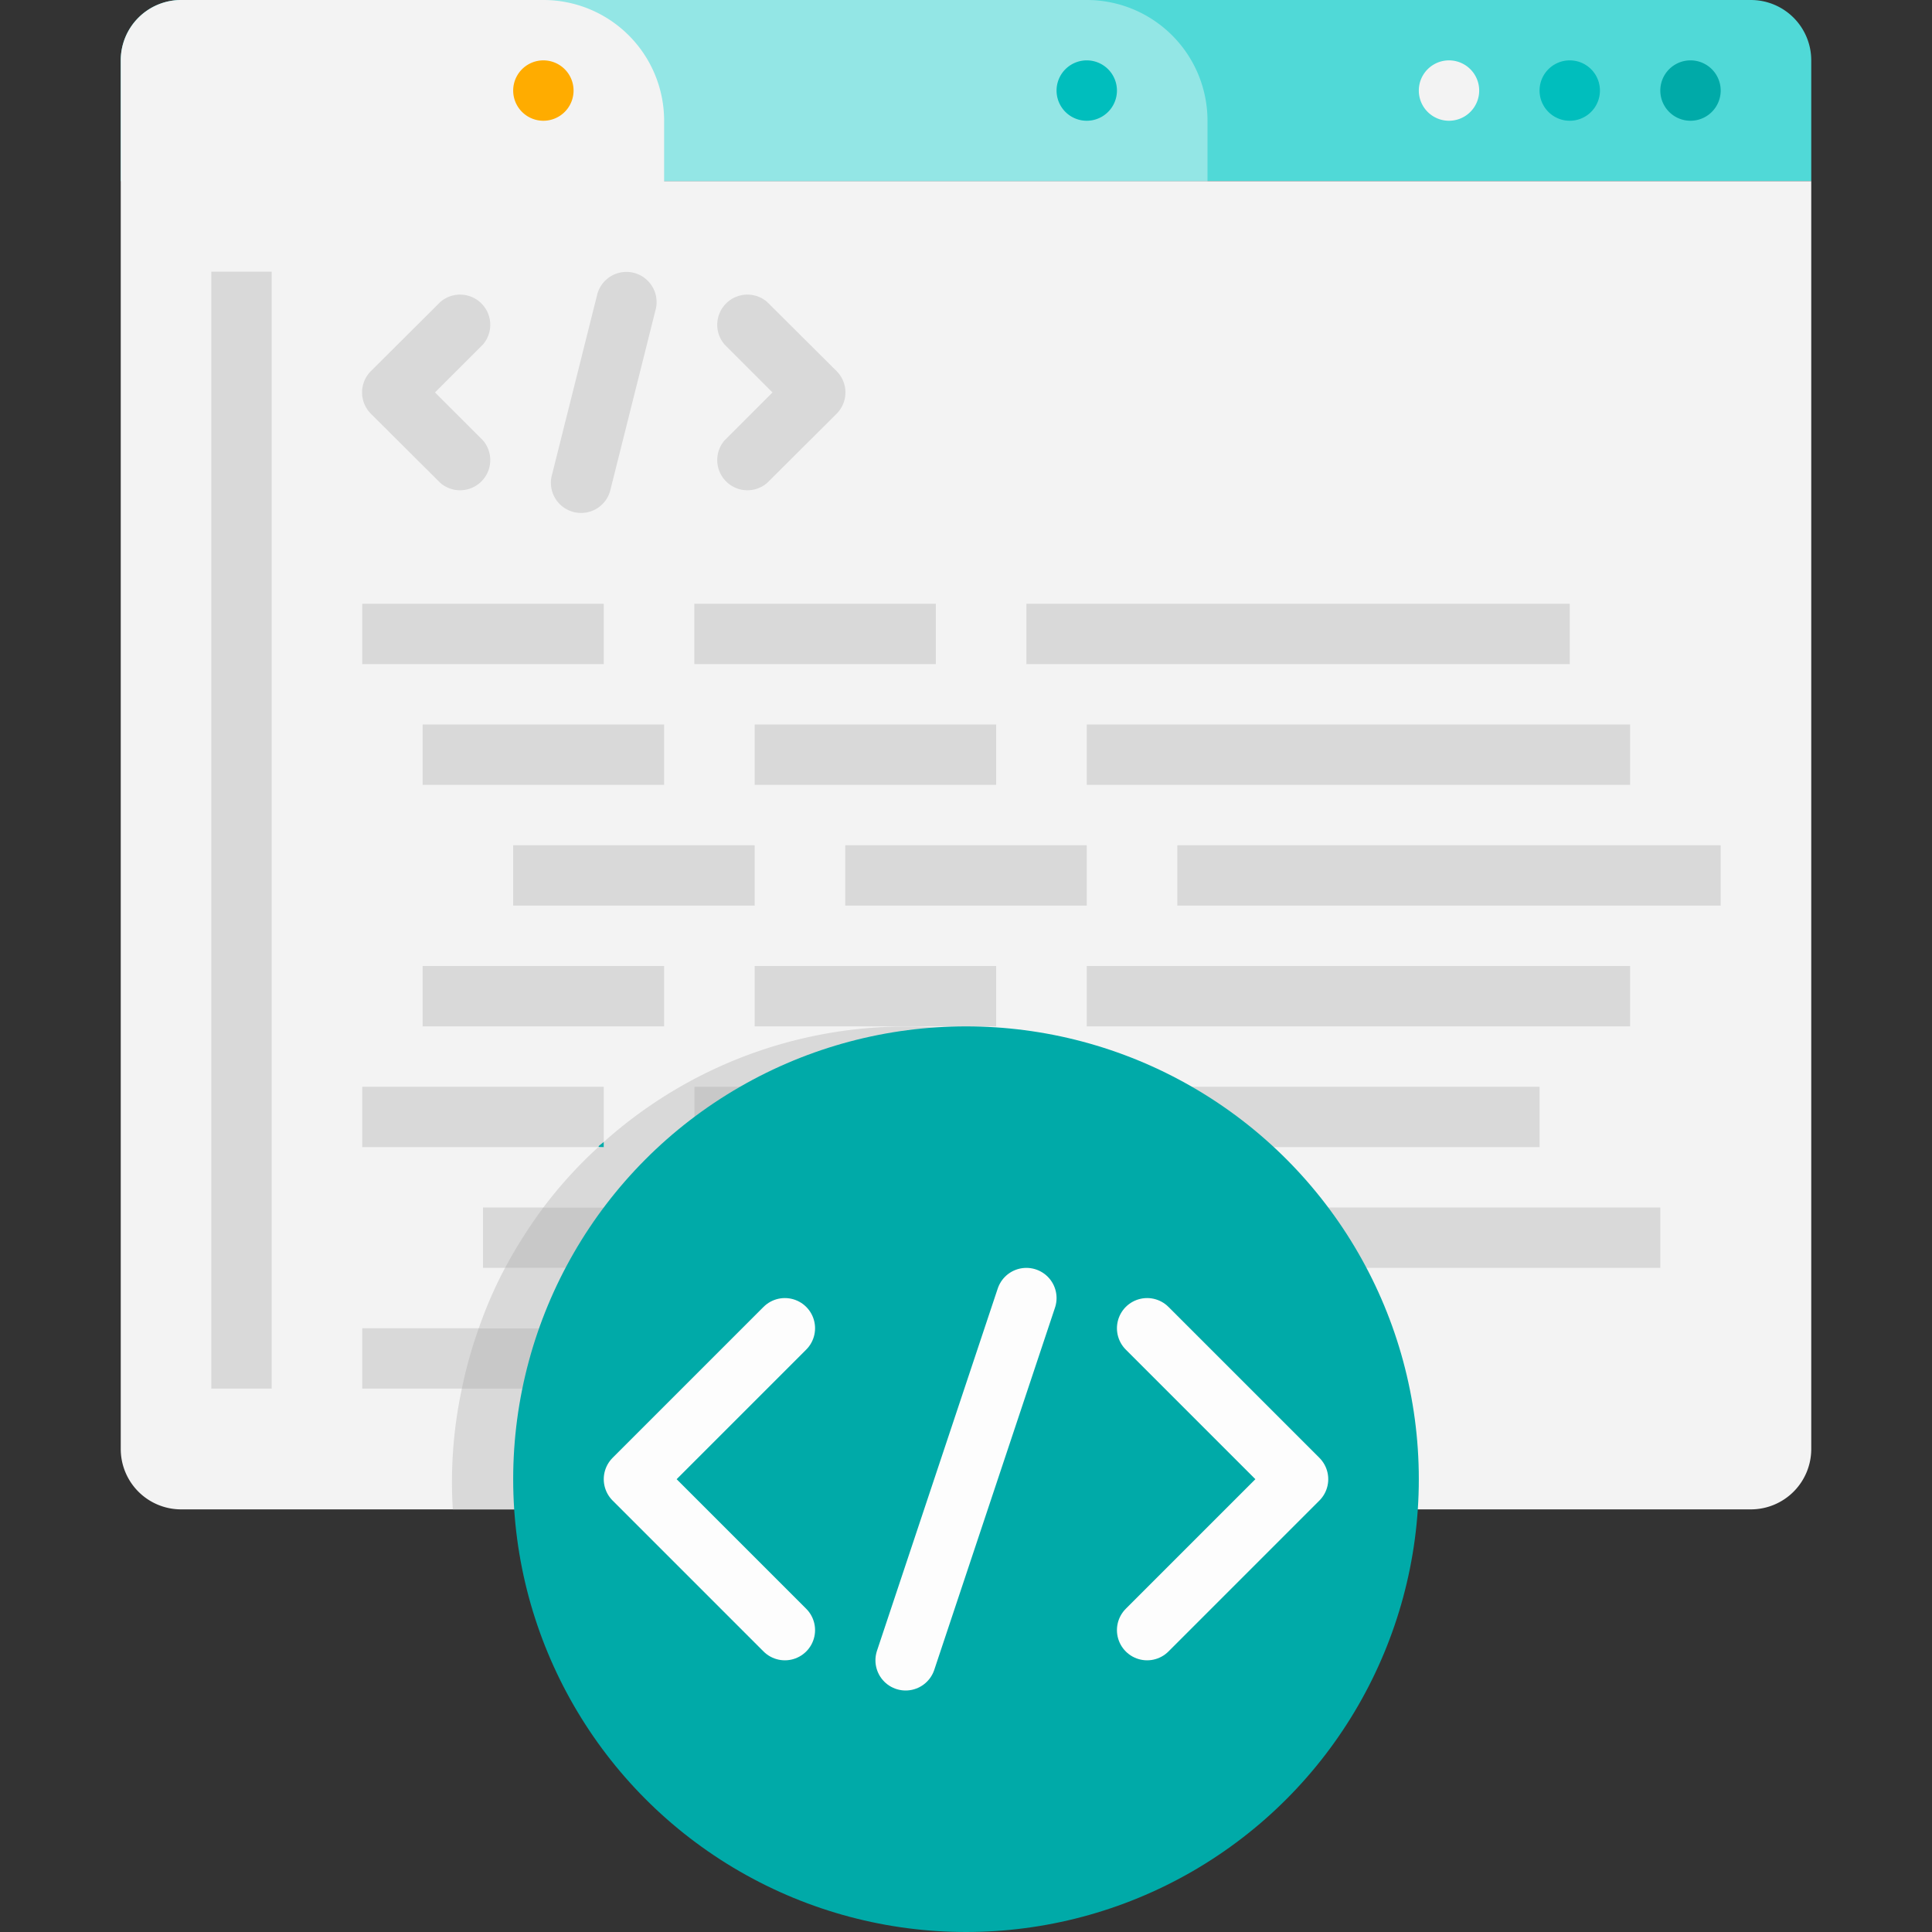 <svg xmlns="http://www.w3.org/2000/svg" viewBox="0 0 64 64"><rect x="0" y="0" width="64" height="64" fill="#333333" stroke="none"/><defs><style>.cls-1{fill:#50d9d7;}.cls-2{fill:#93e6e5;}.cls-3{fill:#f3f3f3;}.cls-4{fill:#00aaa8;}.cls-5{fill:#00bebd;}.cls-6{fill:#ffac00;}.cls-7{fill:#d9d9d9;}.cls-8{fill:#c8c8c8;}.cls-9{fill:none;stroke:#fdfdfd;stroke-linecap:round;stroke-linejoin:round;stroke-width:2px;}</style></defs><title>Coding</title><g id="Coding"><path class="cls-1" d="M6,0H58a2,2,0,0,1,2,2V6a0,0,0,0,1,0,0H4A0,0,0,0,1,4,6V2A2,2,0,0,1,6,0Z"/><path class="cls-2" d="M17,0H36a4,4,0,0,1,4,4V6a0,0,0,0,1,0,0H17a0,0,0,0,1,0,0V0A0,0,0,0,1,17,0Z"/><path class="cls-3" d="M60,6V48a2,2,0,0,1-2,2H6a2,2,0,0,1-2-2V2A2,2,0,0,1,6,0H18a4,4,0,0,1,4,4V6Z"/><path class="cls-4" d="M57,3a1,1,0,0,0-2,0A1,1,0,0,0,57,3Z"/><path class="cls-5" d="M53,3a1,1,0,0,0-2,0A1,1,0,0,0,53,3Z"/><path class="cls-3" d="M49,3a1,1,0,0,0-2,0A1,1,0,0,0,49,3Z"/><path class="cls-5" d="M37,3a1,1,0,0,0-2,0A1,1,0,0,0,37,3Z"/><path class="cls-6" d="M19,3a1,1,0,0,0-2,0A1,1,0,0,0,19,3Z"/><path class="cls-7" d="M43.27,42H38V40h4a14.41,14.41,0,0,0-1.82-2H34V36h3.48A15,15,0,0,0,20,37.83c0,.21.05.17-.18.17A14.41,14.41,0,0,0,18,40h6v2H16.73a14.22,14.22,0,0,0-.87,2H20v2H15.3A14.79,14.79,0,0,0,15,50H45A14.82,14.82,0,0,0,43.27,42ZM23,38V36h8v2Zm8,8H23V44h8Zm4-4H27V40h8Z"/><rect class="cls-7" x="7" y="9" width="2" height="37"/><path class="cls-7" d="M16,14.59,14.41,13,16,11.41A1,1,0,0,0,14.59,10l-2.3,2.29a1,1,0,0,0,0,1.42L14.59,16A1,1,0,0,0,16,14.59Z"/><path class="cls-7" d="M25.41,16l2.3-2.29a1,1,0,0,0,0-1.42L25.41,10A1,1,0,0,0,24,11.41L25.59,13,24,14.59A1,1,0,0,0,25.41,16Z"/><path class="cls-7" d="M19.79,9.73l-1.52,6.06a1,1,0,0,0,1.94.48l1.52-6.06A1,1,0,0,0,19.79,9.73Z"/><rect class="cls-7" x="12" y="20" width="8" height="2"/><rect class="cls-7" x="23" y="20" width="8" height="2"/><rect class="cls-7" x="34" y="20" width="18" height="2"/><rect class="cls-7" x="14" y="24" width="8" height="2"/><rect class="cls-7" x="25" y="24" width="8" height="2"/><rect class="cls-7" x="36" y="24" width="18" height="2"/><rect class="cls-7" x="17" y="28" width="8" height="2"/><rect class="cls-7" x="28" y="28" width="8" height="2"/><rect class="cls-7" x="39" y="28" width="18" height="2"/><rect class="cls-7" x="12" y="36" width="8" height="2"/><rect class="cls-7" x="23" y="36" width="8" height="2"/><rect class="cls-7" x="34" y="36" width="17" height="2"/><rect class="cls-7" x="16" y="40" width="8" height="2"/><rect class="cls-7" x="27" y="40" width="8" height="2"/><rect class="cls-7" x="38" y="40" width="17" height="2"/><rect class="cls-7" x="12" y="44" width="8" height="2"/><rect class="cls-7" x="23" y="44" width="8" height="2"/><rect class="cls-7" x="14" y="32" width="8" height="2"/><rect class="cls-7" x="25" y="32" width="8" height="2"/><rect class="cls-7" x="36" y="32" width="18" height="2"/><path class="cls-8" d="M15.86,44H20v2H15.3A14.77,14.77,0,0,1,15.86,44Z"/><path class="cls-8" d="M24,42H16.73A16.51,16.51,0,0,1,18,40h6Z"/><rect class="cls-8" x="23" y="36" width="8" height="2"/><rect class="cls-8" x="23" y="44" width="8" height="2"/><rect class="cls-8" x="27" y="40" width="8" height="2"/><path class="cls-8" d="M40.18,38H34V36h3.48A14.31,14.31,0,0,1,40.18,38Z"/><path class="cls-8" d="M43.27,42H38V40h4A16.51,16.51,0,0,1,43.27,42Z"/><circle class="cls-4" cx="32" cy="49" r="15"/><path class="cls-4" d="M20,38c-.25,0-.21,0,0-.17Z"/><polyline class="cls-9" points="26 44 21 49 26 54"/><polyline class="cls-9" points="38 44 43 49 38 54"/><line class="cls-9" x1="34" y1="43" x2="30" y2="55"/></g></svg>